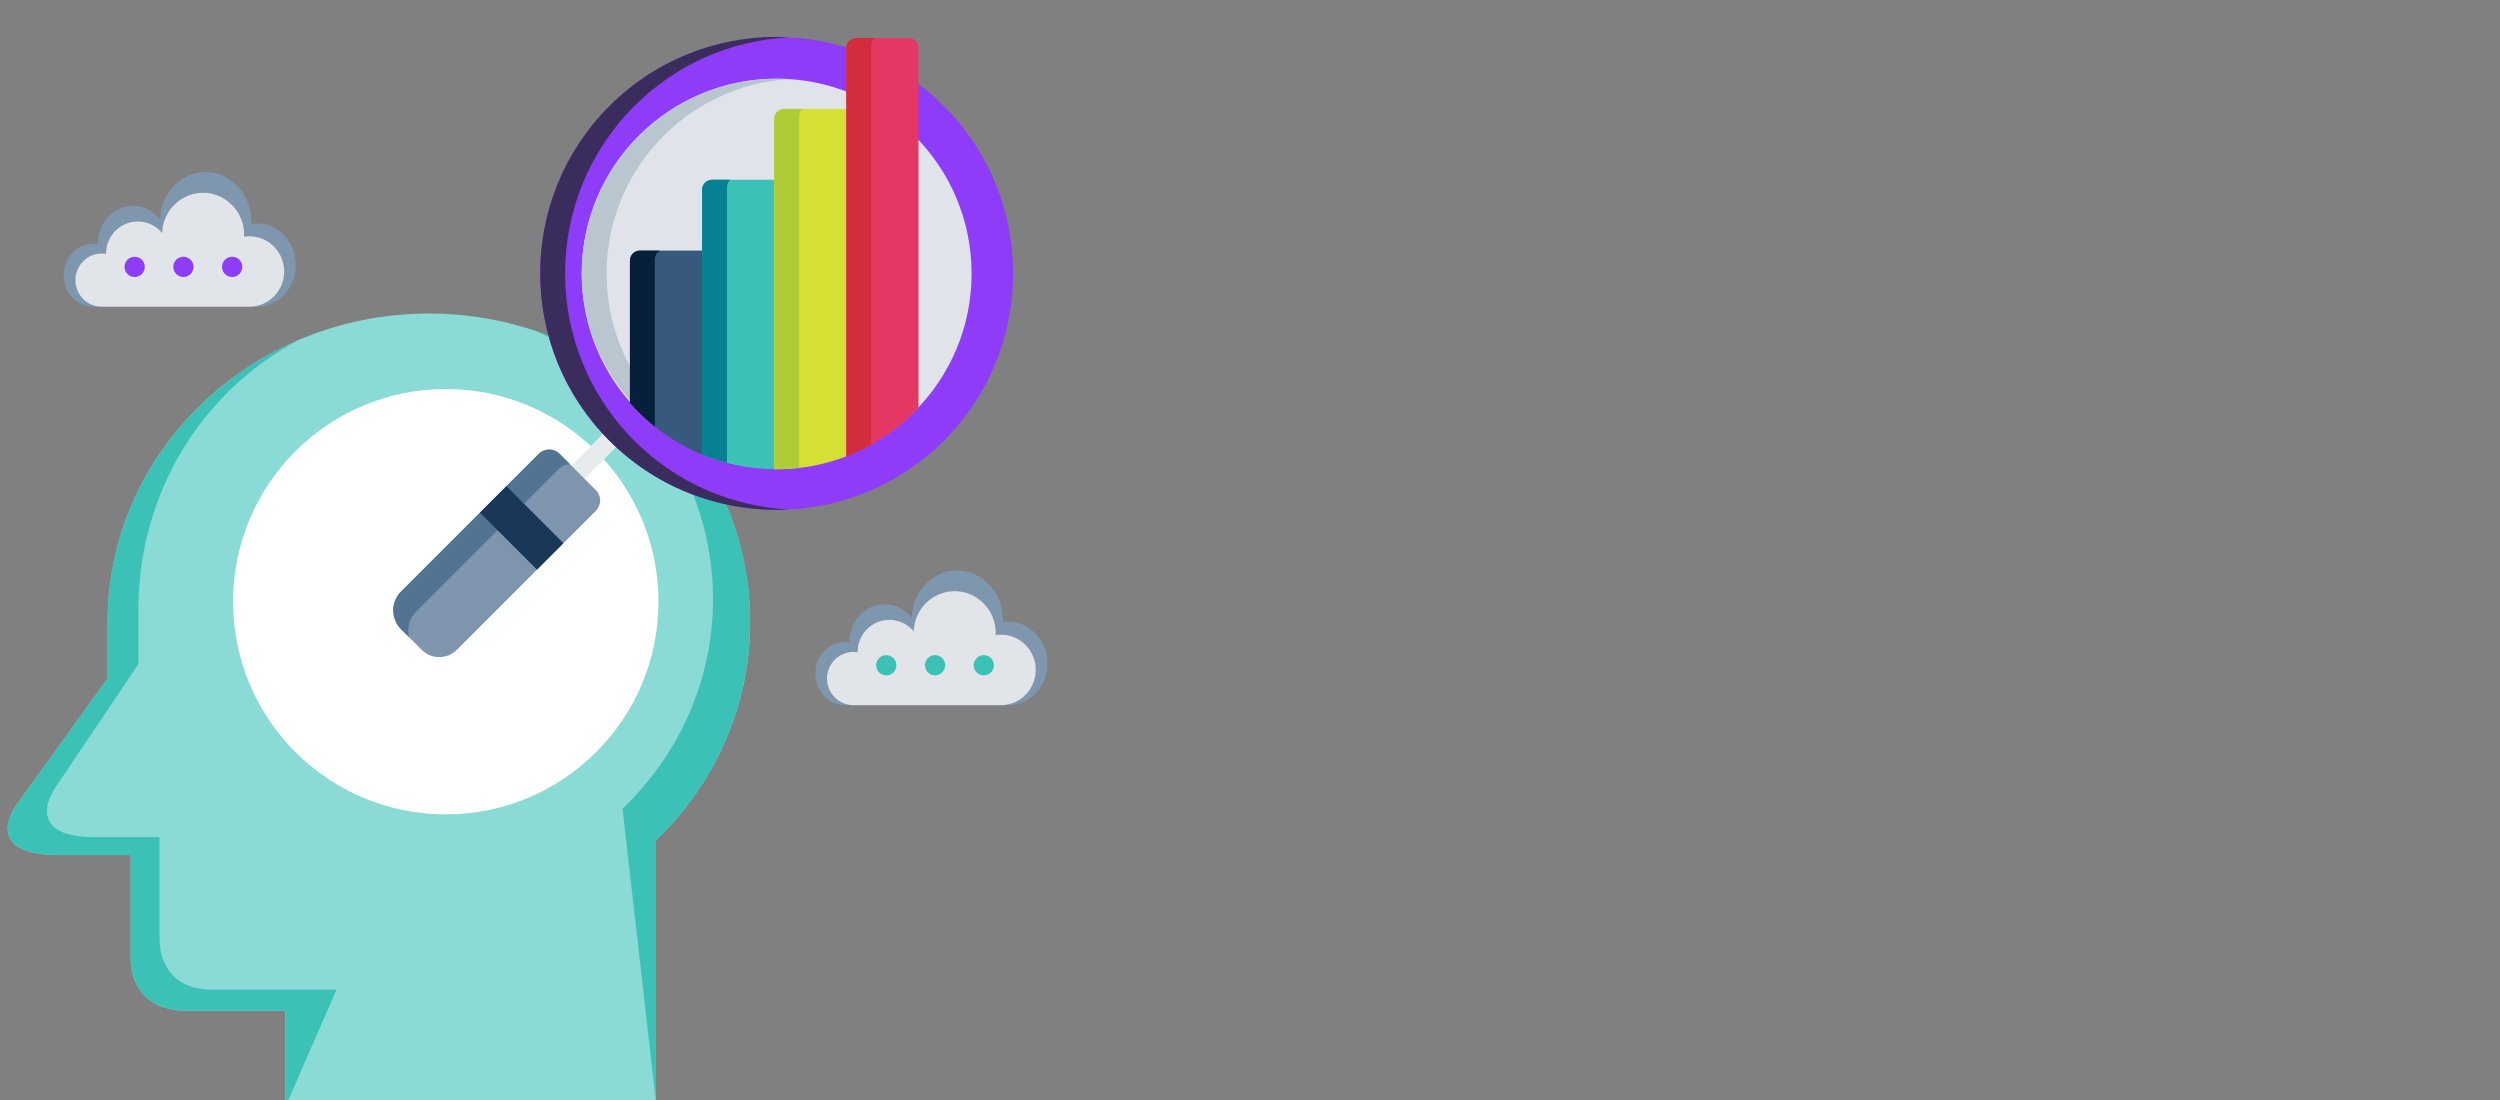 <?xml version="1.0" encoding="UTF-8"?>
<svg id="Layer_1" data-name="Layer 1" xmlns="http://www.w3.org/2000/svg" viewBox="0 0 1920 845">
  <rect x="0" y="0" width="1920" height="845" fill="#808080" stroke="none"/>
  <defs>
    <style>
      .cls-1 {
        fill: #537392;
      }

      .cls-1, .cls-2, .cls-3, .cls-4, .cls-5, .cls-6, .cls-7, .cls-8, .cls-9, .cls-10, .cls-11, .cls-12, .cls-13, .cls-14, .cls-15, .cls-16, .cls-17, .cls-18, .cls-19, .cls-20 {
        stroke-width: 0px;
      }

      .cls-2 {
        fill: #e0e4ea;
      }

      .cls-3 {
        fill: #7e96ae;
      }

      .cls-4 {
        fill: #7e95ad;
      }

      .cls-5 {
        fill: #8adbd5;
      }

      .cls-6 {
        fill: #e7ebee;
      }

      .cls-7 {
        fill: #3cc1b7;
      }

      .cls-8 {
        fill: #adcc36;
      }

      .cls-9 {
        fill: #8e3cf7;
      }

      .cls-10 {
        fill: #fff;
      }

      .cls-11 {
        fill: #d22c3d;
      }

      .cls-12 {
        fill: #b9c5cf;
      }

      .cls-13 {
        fill: #d5df34;
      }

      .cls-14 {
        fill: #36597d;
      }

      .cls-15 {
        fill: #078091;
      }

      .cls-16 {
        fill: #e43764;
      }

      .cls-17 {
        fill: #3b2c5e;
      }

      .cls-18 {
        fill: #06203c;
      }

      .cls-19 {
        fill: #e1e5ea;
      }

      .cls-20 {
        fill: #193857;
      }
    </style>
  </defs>
  <g>
    <path class="cls-3" d="M804.45,509.54c0,17.7-13.39,32.02-29.84,32.02h-5.93c14.78,0,26.82-12.12,26.82-27.08s-12.02-27.12-26.82-27.12c-1.42,0-2.77.15-4.07.35.05-.63.1-1.24.1-1.87,0-17.61-14.11-31.86-31.5-31.86s-30.98,13.74-31.51,30.87c-4.43-5.42-11.13-8.86-18.69-8.86-13.43,0-24.38,11.04-24.38,24.63,0,.11.05.15.05.25-1.1-.15-2.2-.25-3.34-.25-11.19,0-20.25,9.17-20.25,20.46s9.07,20.45,20.25,20.45h-6.66c-12.43,0-22.53-10.82-22.53-24.2s10.1-24.21,22.54-24.21c1.24,0,2.45.15,3.65.36v-.36c0-16.03,12.12-29.05,27.07-29.05,8.39,0,15.84,4.07,20.78,10.41.63-20.2,16.03-36.44,34.98-36.44s35.05,16.87,35.05,37.64c0,.74-.11,1.46-.11,2.2,1.46-.21,2.91-.36,4.47-.36,16.46,0,29.84,14.32,29.84,32.02"/>
    <path class="cls-19" d="M795.49,514.49c0,14.95-12.02,27.08-26.82,27.08h-113.29c-11.2,0-20.26-9.17-20.26-20.46s9.07-20.45,20.26-20.45c1.13,0,2.23.1,3.33.25,0-.11-.05-.15-.05-.25,0-13.58,10.94-24.63,24.37-24.63,7.55,0,14.27,3.43,18.69,8.85.51-17.14,14.42-30.89,31.49-30.89s31.5,14.27,31.5,31.86c0,.64-.05,1.25-.1,1.88,1.31-.21,2.66-.36,4.07-.36,14.78,0,26.81,12.13,26.81,27.13"/>
    <path class="cls-7" d="M680.66,503.14c4.29,0,7.78,3.48,7.78,7.78s-3.48,7.78-7.78,7.78-7.78-3.48-7.78-7.78,3.48-7.78,7.78-7.78"/>
    <path class="cls-7" d="M718.09,503.14c4.29,0,7.78,3.48,7.78,7.78s-3.48,7.78-7.78,7.78-7.78-3.48-7.78-7.78,3.48-7.78,7.78-7.78"/>
    <path class="cls-7" d="M755.54,503.14c4.29,0,7.78,3.48,7.78,7.78s-3.48,7.78-7.78,7.78-7.78-3.48-7.78-7.78,3.48-7.78,7.78-7.78"/>
  </g>
  <path class="cls-3" d="M227.22,203.57c0,17.7-13.39,32.02-29.84,32.02h-5.93c14.78,0,26.82-12.12,26.82-27.08s-12.02-27.12-26.82-27.12c-1.42,0-2.77.15-4.07.35.05-.63.1-1.24.1-1.87,0-17.61-14.11-31.86-31.5-31.86s-30.98,13.74-31.51,30.87c-4.43-5.42-11.13-8.86-18.69-8.86-13.43,0-24.38,11.04-24.38,24.63,0,.11.05.15.05.25-1.1-.15-2.2-.25-3.34-.25-11.19,0-20.25,9.17-20.25,20.46s9.07,20.45,20.25,20.45h-6.66c-12.44,0-22.54-10.84-22.54-24.21s10.1-24.21,22.54-24.21c1.24,0,2.45.15,3.65.36v-.36c0-16.03,12.12-29.05,27.07-29.05,8.39,0,15.84,4.07,20.77,10.41.64-20.2,16.04-36.44,34.99-36.44s35.05,16.87,35.05,37.64c0,.74-.11,1.46-.11,2.2,1.46-.21,2.91-.36,4.47-.36,16.46,0,29.85,14.32,29.85,32.03"/>
  <path class="cls-19" d="M218.26,208.51c0,14.95-12.02,27.08-26.82,27.08h-113.29c-11.2,0-20.26-9.17-20.26-20.46s9.07-20.45,20.26-20.45c1.13,0,2.23.1,3.33.25,0-.11-.05-.15-.05-.25,0-13.58,10.94-24.63,24.37-24.63,7.55,0,14.27,3.43,18.69,8.85.52-17.12,14.42-30.87,31.5-30.87s31.5,14.27,31.5,31.86c0,.64-.05,1.25-.1,1.88,1.31-.21,2.66-.36,4.07-.36,14.77,0,26.8,12.12,26.8,27.12"/>
  <path class="cls-9" d="M103.42,197.18c4.29,0,7.78,3.48,7.78,7.78s-3.48,7.78-7.78,7.78-7.78-3.48-7.78-7.78,3.48-7.78,7.78-7.78"/>
  <path class="cls-9" d="M140.86,197.18c4.29,0,7.78,3.48,7.78,7.78s-3.48,7.78-7.78,7.78-7.78-3.48-7.78-7.78,3.48-7.78,7.78-7.78"/>
  <path class="cls-9" d="M178.3,197.18c4.29,0,7.78,3.48,7.78,7.78s-3.48,7.78-7.78,7.78-7.78-3.48-7.78-7.78,3.48-7.78,7.78-7.78"/>
  <path class="cls-5" d="M329.38,240.8c-136.26,0-246.72,106.08-246.72,236.93v43.23l-70.61,98.02s-27.48,37.71,33.37,37.71h54.97v80.11s-1.97,39.58,44.17,39.58h74.59v73.68h284.63v-204.75c44.68-42.88,72.33-102.14,72.33-167.59,0-130.85-110.46-236.93-246.72-236.93"/>
  <path class="cls-7" d="M412.29,254.55c80,36.54,135.31,114.85,135.31,205.59,0,62.87-26.55,119.78-69.47,160.97l25.63,225.16v-200.96c44.68-42.88,72.33-102.14,72.33-167.59v-1.57s0-.08,0-.13v-.94s0-.04,0-.05v-.59s0-.07,0-.12v-.46s0-.07,0-.1v-.41s0-.05,0-.08v-.44s0-.1,0-.15v-.24s0-.07,0-.11v-.05c0-.13,0-.25,0-.38v-.2s0-.08,0-.13c0-.15,0-.29,0-.44v-.02c0-.05,0-.09,0-.15-2.91-99.97-70.34-184.42-163.7-216.41"/>
  <path class="cls-7" d="M229.62,261.03c-85.32,36.28-145.24,117.59-146.92,212.58h0c0,.15,0,.29,0,.43v.58s0,.06,0,.09v.74s0,.11,0,.15v1.14s0,.04,0,.05v44.16l-70.61,98.02s-7.94,10.9-5.84,20.97c1.81,8.67,11.07,16.73,39.2,16.73h54.97v80.11s-.02.24-.02.69c0,5.29,1.68,38.89,44.19,38.89h74.59v73.68l39.27-90.03h-95.56c-42.18,0-40.38-38.74-40.38-38.74v-78.41h-50.27c-55.64,0-30.51-36.9-30.51-36.9l64.57-95.93v-42.32c0-90.22,50.17-168.37,123.36-206.7"/>
  <path class="cls-10" d="M342.36,625.45c90.21,0,163.35-73.13,163.35-163.35s-73.13-163.35-163.35-163.35-163.35,73.13-163.35,163.35,73.13,163.35,163.35,163.35"/>
  <g>
    <path class="cls-6" d="M435.39,371.27c-2.82-2.78-2.84-7.32-.05-10.14l31.87-32.19c2.78-2.81,7.32-2.83,10.14-.05,2.81,2.78,2.83,7.33.05,10.14l-31.87,32.19c-2.78,2.81-7.32,2.83-10.14.05"/>
    <path class="cls-9" d="M468,338.43c-70.84-70.84-70.84-186.1,0-256.93,70.84-70.85,186.1-70.85,256.95-.01,70.84,70.85,70.84,186.11-.01,256.95-70.84,70.84-186.1,70.84-256.93,0"/>
    <path class="cls-17" d="M487.12,338.43c-70.84-70.84-70.84-186.1,0-256.93,32.99-32.99,75.62-50.62,118.91-52.88-49.66-2.59-100.19,15.02-138.03,52.86-70.84,70.85-70.84,186.11,0,256.95,37.85,37.84,88.37,55.47,138.03,52.88-43.29-2.26-85.92-19.88-118.91-52.88"/>
    <path class="cls-2" d="M596.47,359.87c-82.68,0-149.72-67.03-149.72-149.72s67.03-149.72,149.72-149.72,149.72,67.03,149.72,149.72-67.03,149.72-149.72,149.72"/>
    <path class="cls-12" d="M465.88,210.16c0-79.47,61.93-144.47,140.15-149.41-3.16-.19-6.35-.31-9.56-.31-82.68,0-149.72,67.03-149.72,149.72s72.52,154.87,159.28,149.41c-78.23-4.94-140.15-69.94-140.15-149.41"/>
    <path class="cls-4" d="M323.93,499.14l-16.17-16.17c-7.81-7.81-7.81-20.6,0-28.42l106.12-106.11c4.34-4.35,11.44-4.35,15.78,0l28.01,28c4.34,4.34,4.34,11.44,0,15.78l-106.92,106.92c-7.38,7.37-19.44,7.37-26.81,0"/>
    <path class="cls-1" d="M319.55,469.81l109.77-109.77c2.36-2.36,5.52-3.46,8.62-3.33l-8.06-8.06c-4.45-4.45-11.76-4.45-16.22,0l-105.49,105.49c-8.04,8.04-8.04,21.19,0,29.23l5.96,5.97c-1.65-6.79.14-14.26,5.41-19.54"/>
    <polygon class="cls-20" points="412.39 437.5 368.6 393.71 388.93 373.39 432.72 417.17 412.39 437.5"/>
    <path class="cls-14" d="M539.18,349.08v-156.63h-47.69c-4.27,0-7.71,3.46-7.71,7.72v109.2c15.05,17.18,33.97,30.85,55.4,39.71"/>
    <path class="cls-7" d="M594.58,360.36v-222.33h-47.69c-4.27,0-7.71,3.46-7.71,7.72v203.32c17.1,7.07,35.79,11.07,55.4,11.28"/>
    <path class="cls-13" d="M649.99,350.44V83.63h-47.69c-4.27,0-7.71,3.46-7.71,7.72v269.01c19.37.21,37.9-3.18,55.4-9.92"/>
    <path class="cls-16" d="M705.39,313.12V36.72c0-4.15-3.36-7.51-7.51-7.51h-40.17c-4.27,0-7.71,3.46-7.71,7.72v313.51c21.22-8.16,40.12-21.02,55.4-37.32"/>
    <path class="cls-18" d="M502.91,199.21c0-2.91,1.61-5.45,4-6.76h-15.41c-4.27,0-7.72,3.46-7.72,7.72v109.2c5.82,6.65,12.23,12.76,19.13,18.28v-128.44Z"/>
    <path class="cls-15" d="M558.32,143.84c0-2.32,1.03-4.4,2.64-5.81h-14.06c-4.27,0-7.71,3.46-7.71,7.71v203.32c6.18,2.56,12.57,4.7,19.13,6.42v-211.65Z"/>
    <path class="cls-8" d="M613.72,144.98h0v-55.55c0-2.32,1.03-4.4,2.64-5.81h-14.05c-4.27,0-7.72,3.46-7.72,7.71v269.02c6.42.07,12.33-.18,19.13-.97v-214.4Z"/>
    <path class="cls-11" d="M669.12,35.02c0-2.32,1.03-4.4,2.64-5.81h-14.06c-4.27,0-7.71,3.45-7.71,7.71v313.52c6.62-2.55,13.01-5.56,19.13-8.98V35.02Z"/>
  </g>
</svg>